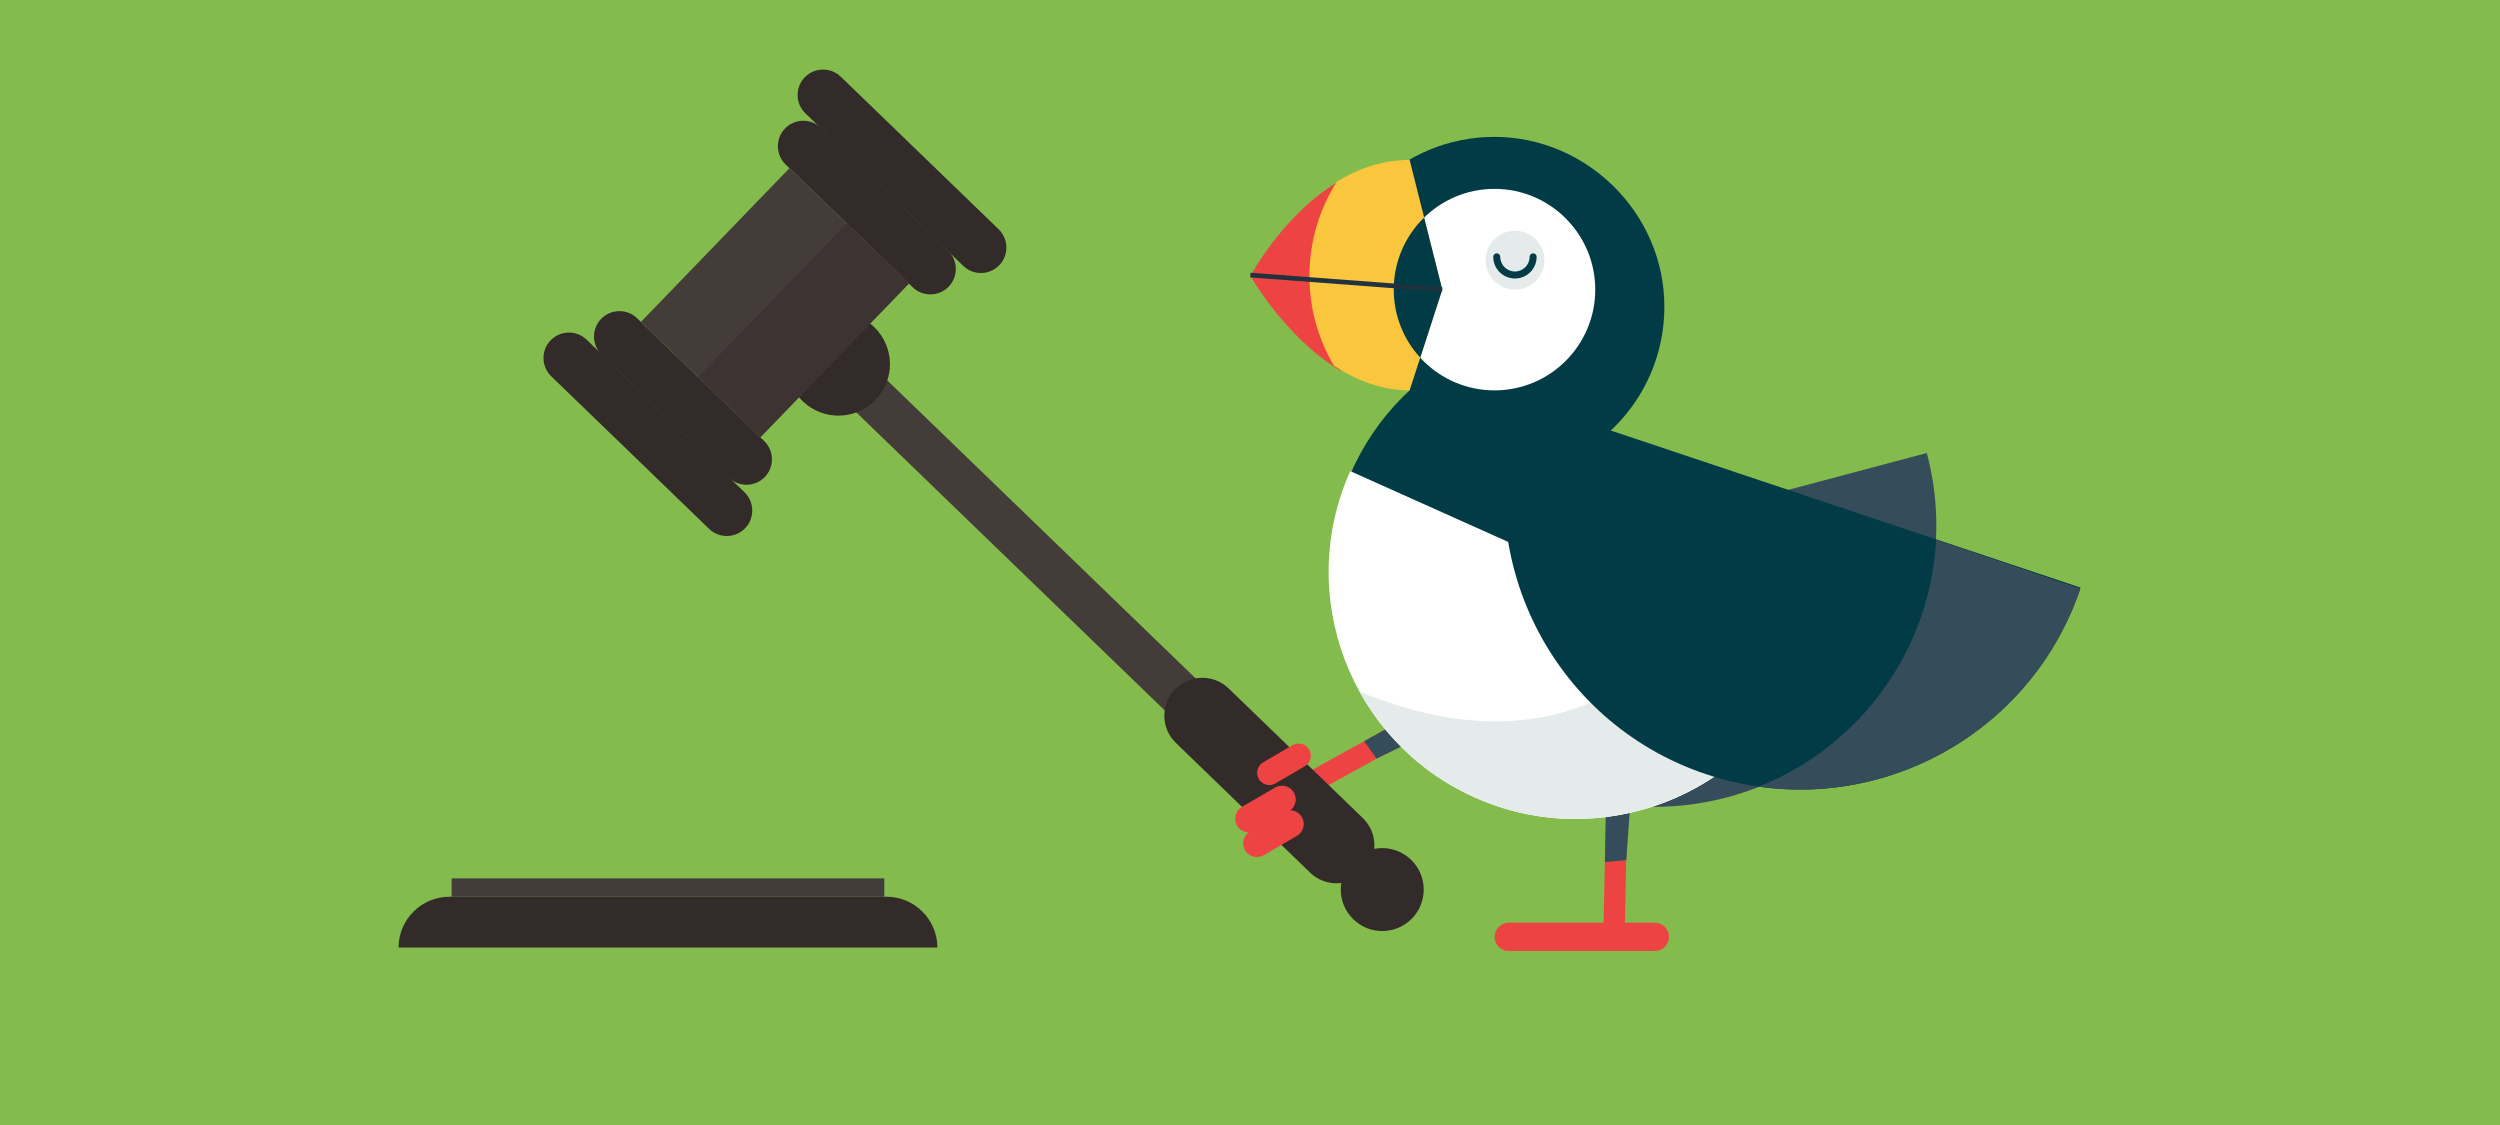 <?xml version="1.0" encoding="UTF-8"?><svg id="a" xmlns="http://www.w3.org/2000/svg" xmlns:xlink="http://www.w3.org/1999/xlink" viewBox="0 0 400 180"><defs><style>.e{fill:none;}.f{fill:#f9c63d;}.g{fill:#013c46;}.h{fill:#fff;}.i{fill:#e5ebeb;}.j{fill:#ed4443;}.k{fill:#332b29;}.l{fill:#84bb4d;}.m{fill:#20313f;}.n{fill:#443c39;}.o{fill:#354d5b;}.p{fill:#3d3332;}.q{clip-path:url(#c);}.r{clip-path:url(#b);}.s{clip-path:url(#d);}</style><clipPath id="b"><rect class="e" width="400" height="180"/></clipPath><clipPath id="c"><rect class="e" x="2.46" y="-20.19" width="375.66" height="211.31"/></clipPath><clipPath id="d"><rect class="e" x="2.46" y="-20.19" width="375.66" height="211.31"/></clipPath></defs><g class="r"><rect class="l" width="400" height="180"/><g class="q"><path class="k" d="M141.87,143.48H71.89c-4.46,0-8.12,3.65-8.12,8.12h86.21c0-4.46-3.65-8.12-8.12-8.12"/><rect class="n" x="72.26" y="140.54" width="69.23" height="2.94"/></g><polygon class="g" points="225.54 62.46 228.04 64.89 235.25 57.55 219.58 53.82 225.54 62.46"/><rect class="j" x="248.34" y="137.39" width="20.27" height="3.41" transform="translate(114.29 394.77) rotate(-88.87)"/><g class="s"><path class="j" d="M241.4,152.16h23.38c1.25,0,2.26-1.01,2.26-2.26s-1.01-2.26-2.26-2.26h-23.38c-1.25,0-2.26,1.01-2.26,2.26s1.01,2.26,2.26,2.26"/><polyline class="o" points="260.75 129.99 260.21 137.62 256.79 137.94 256.94 130.23"/><rect class="j" x="207.97" y="118.92" width="20.27" height="3.41" transform="translate(-31.13 120.51) rotate(-28.92)"/><polyline class="o" points="227.12 118.04 220.25 121.38 218.26 118.59 225.01 114.86"/><path class="o" d="M221.26,95.63c6.39,24.03,31.06,38.33,55.09,31.94,24.03-6.39,38.33-31.06,31.94-55.09"/><path class="g" d="M252.37,51.94c-21.81,0-39.5,17.68-39.5,39.5s17.68,39.5,39.5,39.5"/><path class="g" d="M239.12,47.54l-27.16,.6c.5-14.58,12.46-26.24,27.16-26.24s27.18,12.17,27.18,27.18-12.17,27.18-27.18,27.18c-.15,0-.3,0-.45-.01l.45-1.42v-27.28Z"/><path class="h" d="M216.04,75.38c-8.92,19.9-.02,43.27,19.89,52.2,19.9,8.92,43.27,.02,52.2-19.89"/><path class="h" d="M266.83,111.43c6.21,2.08,12.57,2.52,18.62,1.57-7.05,10.8-19.24,17.93-33.09,17.93v-28.11c4.02,3.77,8.9,6.75,14.47,8.61"/><path class="i" d="M235.92,127.57c-8.12-3.64-14.41-9.69-18.41-16.92,32.77,13.54,48.02-6.08,48.02-6.08l13.81,.93v14.61c-11.27,10.74-28.34,14.22-43.42,7.46"/><path class="g" d="M243.14,64.01l89.73,30c-8.28,24.78-35.09,38.15-59.87,29.87-24.78-8.28-38.15-35.09-29.87-59.87"/><path class="h" d="M223,46.34c0,8.9,7.22,16.12,16.12,16.12s16.12-7.22,16.12-16.12-7.22-16.12-16.12-16.12-16.12,7.22-16.12,16.12"/><path class="j" d="M214.78,28.68c-3.18,4.34-5.07,9.69-5.07,15.48s1.81,10.92,4.87,15.21c-8.93-5.29-14.5-15.21-14.5-15.21,0,0,5.4-10.27,14.69-15.48"/><path class="f" d="M209.51,44.17c0-5.56,1.62-10.75,4.4-15.12,3.36-2.05,7.26-3.46,11.63-3.46l5.23,20.75-5.23,16.12c-4.51,0-8.59-1.64-12.1-3.94-2.49-4.2-3.93-9.11-3.93-14.35"/><path class="g" d="M223,46.34c0-4.52,1.86-8.61,4.86-11.53l2.91,11.53-3.53,10.89c-2.63-2.87-4.24-6.69-4.24-10.89"/><rect class="m" x="215.06" y="29.79" width=".75" height="30.77" transform="translate(154.17 256.6) rotate(-85.69)"/><path class="o" d="M309.79,86.37l23.08,7.82c-7.43,21.94-29.37,34.85-51.5,31.67,16.57-6.53,27.5-22.18,28.41-39.48"/><path class="i" d="M237.69,41.63c0,2.6,2.11,4.71,4.71,4.71s4.71-2.11,4.71-4.71-2.11-4.71-4.71-4.71-4.71,2.11-4.71,4.71"/><path class="g" d="M242.4,44.56c1.91,0,3.46-1.55,3.46-3.47,0-.31-.25-.56-.56-.56s-.56,.25-.56,.56c0,1.29-1.05,2.35-2.35,2.35s-2.35-1.05-2.35-2.35c0-.31-.25-.56-.56-.56s-.56,.25-.56,.56c0,1.91,1.55,3.47,3.47,3.47"/><path class="k" d="M119.22,84.52h0c-1.56,1.61-4.15,1.66-5.76,.1l-25.26-24.41c-1.61-1.56-1.66-4.15-.1-5.76,1.56-1.61,4.15-1.66,5.76-.1l25.26,24.41c1.61,1.56,1.66,4.15,.1,5.76"/><path class="k" d="M122.37,76.32h0c-1.56,1.61-4.15,1.66-5.76,.1l-20.33-19.64c-1.61-1.56-1.66-4.15-.1-5.76,1.56-1.61,4.15-1.66,5.76-.1l20.33,19.64c1.61,1.56,1.66,4.15,.1,5.76"/><path class="k" d="M159.88,42.44h0c1.56-1.61,1.51-4.2-.1-5.76l-25.26-24.41c-1.61-1.56-4.2-1.51-5.76,.1-1.56,1.61-1.51,4.2,.1,5.76l25.26,24.41c1.61,1.56,4.2,1.51,5.76-.1"/><path class="k" d="M151.79,45.86h0c1.56-1.61,1.51-4.2-.1-5.76l-20.33-19.64c-1.61-1.56-4.2-1.51-5.76,.1h0c-1.56,1.61-1.51,4.2,.1,5.76l20.33,19.64c1.61,1.56,4.2,1.51,5.76-.1"/><rect class="n" x="169.69" y="41.67" width="7.12" height="108.74" transform="translate(-16.2 153.9) rotate(-45.98)"/><path class="k" d="M218.21,139.48h0c-2.32,2.4-6.18,2.47-8.58,.15l-21.49-20.76c-2.4-2.32-2.47-6.18-.15-8.58,2.32-2.4,6.18-2.47,8.58-.15l21.49,20.76c2.4,2.32,2.47,6.18,.15,8.58"/><path class="k" d="M225.77,137.56c2.64,2.55,2.71,6.75,.16,9.38-2.55,2.64-6.75,2.71-9.38,.16-2.64-2.55-2.71-6.75-.16-9.38,2.55-2.64,6.75-2.71,9.38-.16"/><path class="k" d="M139.88,52.34c3.27,3.16,3.36,8.38,.2,11.65-3.16,3.27-8.38,3.36-11.65,.2-3.27-3.16-3.36-8.38-.2-11.65,3.16-3.27,8.38-3.36,11.65-.2"/><rect class="n" x="106.88" y="35.16" width="34.2" height="26.57" transform="translate(3 103.95) rotate(-45.99)"/><rect class="p" x="111.47" y="45.95" width="34.2" height="13.83" transform="translate(1.21 108.59) rotate(-45.99)"/><path class="j" d="M201.12,137.13c-.76,0-1.5-.39-1.91-1.09-.61-1.05-.26-2.4,.79-3.01l5.29-3.09c1.05-.61,2.4-.26,3.01,.79s.26,2.4-.79,3.01l-5.29,3.08c-.35,.2-.73,.3-1.11,.3"/><path class="j" d="M199.84,133.19c-.76,0-1.5-.39-1.91-1.09-.61-1.05-.26-2.4,.79-3.01l5.29-3.08c1.05-.61,2.4-.26,3.01,.79,.61,1.05,.26,2.4-.79,3.01l-5.29,3.08c-.35,.2-.73,.3-1.11,.3"/><path class="j" d="M203.1,125.61c-.67,0-1.33-.35-1.69-.97-.54-.93-.23-2.13,.7-2.67l4.69-2.74c.93-.54,2.13-.23,2.67,.7,.54,.93,.23,2.13-.7,2.67l-4.69,2.74c-.31,.18-.65,.27-.98,.27"/></g></g></svg>